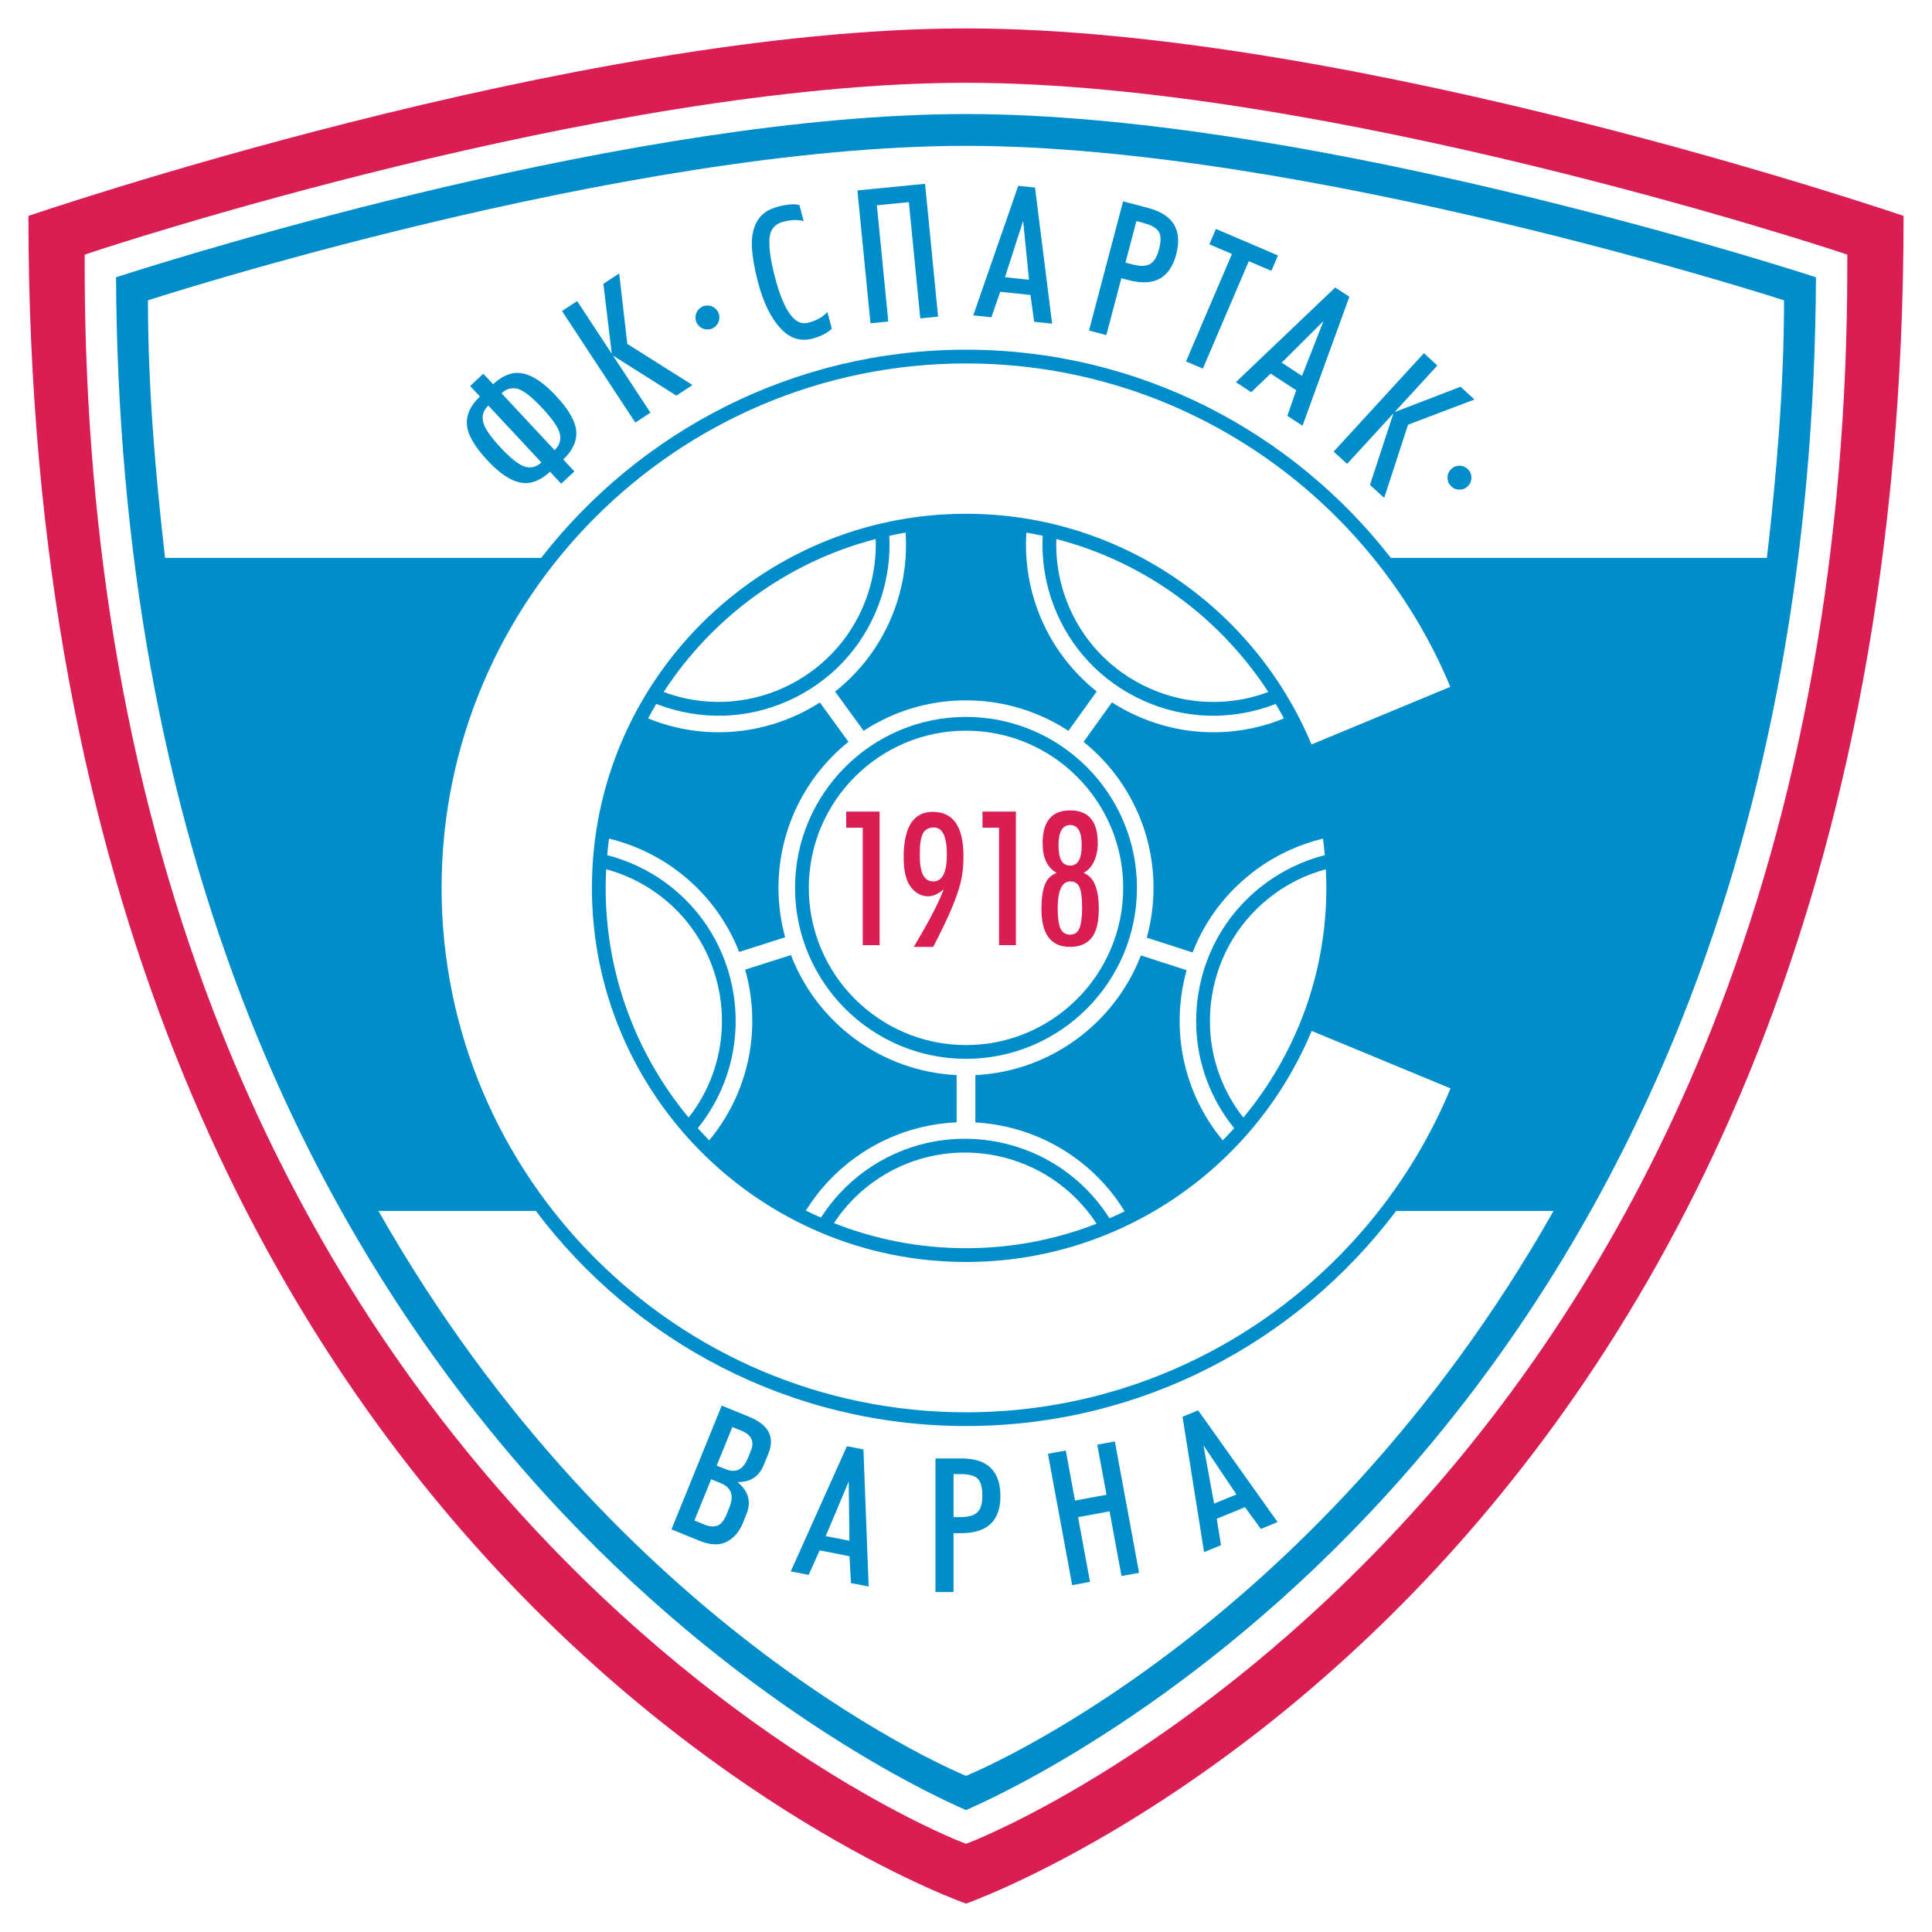 <?xml version="1.0" encoding="utf-8"?>
<!-- Generator: Adobe Illustrator 13.0.0, SVG Export Plug-In . SVG Version: 6.00 Build 14948)  -->
<!DOCTYPE svg PUBLIC "-//W3C//DTD SVG 1.0//EN" "http://www.w3.org/TR/2001/REC-SVG-20010904/DTD/svg10.dtd">
<svg version="1.0" id="Layer_1" xmlns="http://www.w3.org/2000/svg" xmlns:xlink="http://www.w3.org/1999/xlink" x="0px" y="0px"
	 width="192.756px" height="192.756px" viewBox="0 0 192.756 192.756" enable-background="new 0 0 192.756 192.756"
	 xml:space="preserve">
<g>
	<polygon fill-rule="evenodd" clip-rule="evenodd" fill="#FFFFFF" points="0,0 192.756,0 192.756,192.756 0,192.756 0,0 	"/>
	<path fill-rule="evenodd" clip-rule="evenodd" fill="#DA1D52" d="M96.378,189.922c0,0,93.543-32.645,93.543-168.379
		c0,0-54.664-18.708-93.543-18.708c-38.977,0-93.543,18.708-93.543,18.708C2.834,157.277,96.378,189.922,96.378,189.922
		L96.378,189.922z"/>
	<path fill-rule="evenodd" clip-rule="evenodd" fill="#FFFFFF" d="M9.513,25.053l-1.066,0.355l0,1.124
		c0.009,27.999,4.592,53.68,13.623,76.331c7.235,18.148,17.323,34.398,29.983,48.299c21.585,23.697,42.86,32.221,43.755,32.57
		l0.569,0.225l0.569-0.225c0.896-0.35,22.169-8.873,43.755-32.57c12.66-13.9,22.749-30.15,29.983-48.299
		c9.031-22.651,13.614-48.332,13.623-76.331l0.001-1.125l-1.067-0.355C182.738,24.885,132.387,8.26,96.378,8.26
		C60.278,8.26,10.016,24.885,9.513,25.053L9.513,25.053z"/>
	<path fill-rule="evenodd" clip-rule="evenodd" fill="#008DCB" d="M96.378,11.378c32.643,0,77.413,13.913,84.801,16.283
		c-0.13,27.118-4.613,51.993-13.348,73.944c-7.078,17.785-16.944,33.713-29.324,47.336c-19.185,21.109-38.602,30.123-42.129,31.65
		c-3.528-1.527-22.944-10.541-42.129-31.65c-12.38-13.623-22.247-29.551-29.324-47.336c-8.734-21.952-13.218-46.827-13.348-73.944
		C18.956,25.29,63.654,11.378,96.378,11.378L96.378,11.378z"/>
	<path fill-rule="evenodd" clip-rule="evenodd" fill="#FFFFFF" d="M96.378,142.275c-17.521,0-33.107-8.436-42.914-21.459H37.757
		c24.069,42.406,58.621,56.361,58.621,56.361s34.55-13.865,58.62-56.361h-15.707C129.484,133.84,113.898,142.275,96.378,142.275
		L96.378,142.275z"/>
	<path fill-rule="evenodd" clip-rule="evenodd" fill="#FFFFFF" d="M177.994,29.962c0,0-47.584-15.411-81.616-15.411
		c-34.117,0-81.617,15.411-81.617,15.411c0.003,8.975,0.79,17.716,1.709,25.701h37.52c9.833-12.633,25.177-20.774,42.388-20.774
		c17.211,0,32.555,8.141,42.388,20.774h37.52C177.198,47.706,177.991,38.901,177.994,29.962L177.994,29.962z"/>
	<path fill-rule="evenodd" clip-rule="evenodd" fill="#FFFFFF" d="M130.863,102.854c-5.616,13.52-18.957,23.053-34.485,23.053
		c-20.58,0-37.324-16.744-37.324-37.324c0-20.581,16.744-37.324,37.324-37.324c15.514,0,28.845,9.515,34.47,23.015l13.852-5.75
		c-7.885-18.924-26.574-32.263-48.321-32.263c-28.851,0-52.322,23.472-52.322,52.322c0,28.851,23.472,52.322,52.322,52.322
		c21.768,0,40.472-13.363,48.344-32.316L130.863,102.854L130.863,102.854z"/>
	<path fill-rule="evenodd" clip-rule="evenodd" fill="#FFFFFF" d="M106.149,59.192c1.294,3.984,4.062,7.226,7.796,9.128
		c3.732,1.901,7.982,2.236,11.967,0.942c0.212-0.069,0.422-0.143,0.629-0.22c-4.834-7.436-12.341-12.98-21.148-15.263
		c-0.007,0.188-0.013,0.375-0.013,0.563C105.38,55.974,105.635,57.61,106.149,59.192L106.149,59.192z"/>
	<path fill-rule="evenodd" clip-rule="evenodd" fill="#FFFFFF" d="M120.909,99.393c-0.131,0.832-0.196,1.662-0.196,2.488
		c0,3.285,1.031,6.477,2.999,9.186c0.108,0.148,0.229,0.285,0.344,0.43c5.164-6.225,8.274-14.212,8.274-22.914
		c0-0.623-0.022-1.24-0.054-1.854c-1.815,0.489-3.543,1.302-5.095,2.431C123.792,91.621,121.564,95.255,120.909,99.393
		L120.909,99.393z"/>
	<path fill-rule="evenodd" clip-rule="evenodd" fill="#FFFFFF" d="M72.028,101.865c0-4.854-2.241-9.644-6.459-12.708
		c-1.551-1.126-3.276-1.939-5.089-2.429c-0.032,0.615-0.054,1.232-0.054,1.854c0,8.7,3.109,16.685,8.271,22.91
		c0.113-0.143,0.233-0.279,0.341-0.428C71.057,108.287,72.028,105.062,72.028,101.865L72.028,101.865z"/>
	<path fill-rule="evenodd" clip-rule="evenodd" fill="#FFFFFF" d="M87.061,117.979c-1.539,1.117-2.838,2.494-3.861,4.051
		c4.083,1.615,8.528,2.504,13.178,2.504c4.594,0,8.987-0.867,13.028-2.445c-0.14-0.215-0.285-0.43-0.438-0.639
		C103.885,114.451,94.058,112.895,87.061,117.979L87.061,117.979z"/>
	<path fill-rule="evenodd" clip-rule="evenodd" fill="#FFFFFF" d="M86.607,59.192c0.514-1.582,0.77-3.219,0.77-4.851
		c0-0.188-0.006-0.375-0.014-0.562c-8.807,2.283-16.314,7.827-21.148,15.263c0.208,0.077,0.417,0.151,0.629,0.22
		C75.069,71.934,83.934,67.417,86.607,59.192L86.607,59.192z"/>
	<path fill-rule="evenodd" clip-rule="evenodd" fill="#FFFFFF" d="M131.992,83.67c-2.308,0.558-4.549,1.559-6.589,3.042
		c-3.004,2.183-5.163,5.094-6.421,8.314l-4.568-1.475c0.435-1.583,0.672-3.248,0.672-4.969c0-5.888-2.723-11.138-6.975-14.567
		l2.828-3.94c4.561,2.932,10.35,3.869,15.907,2.063c0.428-0.139,0.842-0.297,1.251-0.464c-0.262-0.49-0.538-0.971-0.821-1.447
		c-0.31,0.121-0.622,0.236-0.94,0.339c-4.333,1.408-8.954,1.044-13.014-1.024c-4.06-2.068-7.07-5.594-8.478-9.926
		c-0.652-2.007-0.922-4.093-0.814-6.16c-0.539-0.117-1.082-0.226-1.63-0.319c-0.15,2.299,0.116,4.664,0.872,6.989
		c1.18,3.63,3.366,6.651,6.146,8.859l-2.821,3.93c-2.938-1.921-6.447-3.042-10.22-3.042c-3.77,0-7.277,1.119-10.214,3.038
		l-2.844-3.913c2.79-2.209,4.982-5.235,6.164-8.873c0.756-2.325,1.022-4.689,0.872-6.989c-0.548,0.093-1.091,0.202-1.629,0.319
		c0.107,2.066-0.163,4.152-0.814,6.16c-1.408,4.333-4.419,7.858-8.478,9.926c-4.06,2.068-8.681,2.432-13.014,1.024
		c-0.318-0.103-0.63-0.218-0.94-0.338c-0.283,0.476-0.56,0.957-0.821,1.446c0.409,0.167,0.824,0.325,1.25,0.464
		c5.55,1.804,11.332,0.872,15.89-2.051l2.851,3.923c-4.255,3.429-6.98,8.681-6.98,14.572c0,1.708,0.233,3.359,0.662,4.931
		l-4.584,1.459c-1.26-3.2-3.412-6.092-6.4-8.263c-2.039-1.481-4.277-2.482-6.583-3.041c-0.075,0.547-0.134,1.099-0.185,1.653
		c2.067,0.53,4.035,1.445,5.796,2.724c7.608,5.528,9.3,16.215,3.773,23.824c-0.172,0.234-0.348,0.465-0.53,0.691
		c0.369,0.412,0.748,0.816,1.135,1.209c0.251-0.301,0.498-0.607,0.731-0.93c3.507-4.828,4.366-10.768,2.86-16.097l4.569-1.454
		c2.591,6.74,8.968,11.604,16.529,11.977v4.711c-3.542,0.156-7.078,1.314-10.16,3.553c-2.015,1.463-3.644,3.26-4.882,5.252
		c0.495,0.246,0.998,0.479,1.505,0.703c1.138-1.781,2.605-3.352,4.348-4.617c7.609-5.529,18.296-3.836,23.824,3.773
		c0.217,0.299,0.419,0.604,0.615,0.912c0.509-0.221,1.014-0.453,1.51-0.697c-0.248-0.4-0.507-0.799-0.788-1.188
		c-3.439-4.732-8.683-7.377-14.102-7.682v-4.721c7.547-0.371,13.914-5.217,16.514-11.939l4.563,1.473
		c-1.486,5.314-0.621,11.232,2.874,16.042c0.235,0.322,0.482,0.631,0.734,0.932c0.388-0.395,0.767-0.797,1.136-1.209
		c-0.183-0.227-0.36-0.457-0.533-0.695c-2.14-2.945-3.261-6.416-3.261-9.988c0-0.896,0.07-1.801,0.213-2.703
		c0.713-4.5,3.136-8.453,6.821-11.131c1.763-1.28,3.732-2.196,5.801-2.726C132.126,84.769,132.067,84.217,131.992,83.67
		L131.992,83.67z M96.378,105.639c-9.405,0-17.056-7.65-17.056-17.056c0-9.405,7.651-17.056,17.056-17.056
		c9.404,0,17.056,7.651,17.056,17.056C113.434,97.988,105.782,105.639,96.378,105.639L96.378,105.639z"/>
	<path fill-rule="evenodd" clip-rule="evenodd" fill="#FFFFFF" d="M80.694,88.583c0-8.648,7.036-15.685,15.684-15.685
		c8.648,0,15.684,7.037,15.684,15.685s-7.035,15.685-15.684,15.685C87.73,104.268,80.694,97.23,80.694,88.583L80.694,88.583z"/>
	<polygon fill-rule="evenodd" clip-rule="evenodd" fill="#DA1D52" points="86.077,94.299 86.077,82.582 84.425,82.582 
		84.425,80.974 87.758,80.974 87.758,94.299 86.077,94.299 	"/>
	<path fill-rule="evenodd" clip-rule="evenodd" fill="#DA1D52" d="M92.1,87.312c-0.223-0.42-0.335-1.097-0.335-2.032
		c0-1.043,0.108-1.757,0.325-2.144c0.217-0.386,0.576-0.579,1.078-0.579c0.867,0,1.301,0.901,1.301,2.702
		c0,1.788-0.454,2.682-1.362,2.682C92.66,87.941,92.324,87.731,92.1,87.312L92.1,87.312z M94.155,88.735
		c-0.54,1.414-1.537,3.325-2.993,5.735h1.945c0.932-1.796,1.61-3.234,2.036-4.314c0.426-1.08,0.696-1.955,0.811-2.624
		c0.115-0.668,0.172-1.367,0.172-2.097c0-2.958-1.019-4.437-3.055-4.437c-1.942,0-2.913,1.516-2.913,4.549
		c0,1.354,0.239,2.339,0.716,2.955c0.478,0.616,1.06,0.924,1.746,0.924C93.077,89.427,93.589,89.196,94.155,88.735L94.155,88.735z"
		/>
	<polygon fill-rule="evenodd" clip-rule="evenodd" fill="#DA1D52" points="99.676,94.299 99.676,82.582 98.024,82.582 
		98.024,80.974 101.356,80.974 101.356,94.299 99.676,94.299 	"/>
	<path fill-rule="evenodd" clip-rule="evenodd" fill="#DA1D52" d="M107.922,84.335c0,1.349-0.379,2.022-1.137,2.022
		c-0.42,0-0.721-0.172-0.903-0.516s-0.274-0.846-0.274-1.507c0-1.347,0.393-2.021,1.178-2.021
		C107.543,82.314,107.922,82.988,107.922,84.335L107.922,84.335z M109.16,85.924c0.244-0.533,0.365-1.13,0.365-1.792
		c0-2.187-0.917-3.28-2.751-3.28c-1.835,0-2.752,1.094-2.752,3.28c0,1.458,0.469,2.443,1.405,2.956
		c-0.576,0.216-0.974,0.619-1.194,1.207c-0.221,0.588-0.331,1.383-0.331,2.383c0,2.528,0.951,3.792,2.852,3.792
		c0.647,0,1.188-0.139,1.619-0.416c0.432-0.277,0.748-0.696,0.95-1.257c0.203-0.561,0.304-1.267,0.304-2.119
		c0-0.96-0.118-1.744-0.355-2.352c-0.236-0.608-0.625-1.021-1.167-1.237C108.564,86.846,108.916,86.458,109.16,85.924L109.16,85.924
		z M107.709,88.539c0.169,0.399,0.254,1.064,0.254,1.996c0,0.946-0.088,1.635-0.264,2.068s-0.487,0.648-0.935,0.648
		c-0.459,0-0.78-0.206-0.964-0.618c-0.182-0.412-0.273-1.084-0.273-2.017c0-1.783,0.426-2.675,1.278-2.675
		C107.238,87.941,107.54,88.14,107.709,88.539L107.709,88.539z"/>
	<path fill-rule="evenodd" clip-rule="evenodd" fill="#008DCB" d="M82.988,32.793c-0.457,0.441-1.104,0.771-1.939,0.992
		c-1.215,0.32-2.292-0.042-3.231-1.085c-0.938-1.044-1.667-2.551-2.187-4.521c-0.344-1.305-0.547-2.461-0.611-3.471
		c-0.063-1.009,0.103-1.876,0.499-2.602c0.396-0.725,1.083-1.217,2.063-1.475c0.967-0.255,1.692-0.313,2.176-0.174l0.422,1.602
		c-0.574-0.163-1.253-0.141-2.037,0.065c-0.875,0.23-1.335,0.819-1.379,1.765c-0.044,0.947,0.145,2.222,0.568,3.826
		c0.88,3.339,1.979,4.835,3.299,4.487c0.849-0.224,1.488-0.584,1.916-1.082L82.988,32.793L82.988,32.793z"/>
	<polygon fill-rule="evenodd" clip-rule="evenodd" fill="#008DCB" points="86.847,32.251 85.545,19 92.293,18.337 93.594,31.589 
		91.816,31.764 90.677,20.168 87.486,20.481 88.625,32.077 86.847,32.251 	"/>
	<path fill-rule="evenodd" clip-rule="evenodd" fill="#008DCB" d="M102.663,27.911l-2.395-0.251l1.81-5.622L102.663,27.911
		L102.663,27.911z M98.913,31.655l0.877-2.543l3.019,0.316l0.371,2.675l1.791,0.188l-1.709-13.577l-1.671-0.175l-4.489,12.927
		L98.913,31.655L98.913,31.655z"/>
	<path fill-rule="evenodd" clip-rule="evenodd" fill="#008DCB" d="M112.288,26.198l1.092-4.141l0.71,0.188
		c0.764,0.201,1.266,0.484,1.507,0.849s0.254,0.959,0.037,1.783c-0.208,0.785-0.519,1.281-0.931,1.487
		c-0.413,0.206-0.988,0.211-1.724,0.018L112.288,26.198L112.288,26.198z M117.349,25.386c0.641-2.43-0.288-3.974-2.787-4.634
		l-2.512-0.662l-3.399,12.886l1.729,0.457l1.498-5.676l0.729,0.193C115.141,28.618,116.721,27.763,117.349,25.386L117.349,25.386z"
		/>
	<polygon fill-rule="evenodd" clip-rule="evenodd" fill="#008DCB" points="118.329,36.058 122.913,25.339 120.658,24.375 
		121.314,22.84 127.505,25.488 126.849,27.023 124.594,26.058 120.01,36.777 118.329,36.058 	"/>
	<path fill-rule="evenodd" clip-rule="evenodd" fill="#008DCB" d="M129.9,37.507l-2.025-1.324l4.174-4.156L129.9,37.507
		L129.9,37.507z M124.832,39.131l1.943-1.859l2.552,1.668l-0.89,2.548l1.515,0.989l4.674-12.87l-1.412-0.922l-9.912,9.445
		L124.832,39.131L124.832,39.131z"/>
	<polygon fill-rule="evenodd" clip-rule="evenodd" fill="#008DCB" points="133.061,45.054 142.066,35.236 143.406,36.466 
		139.138,41.118 145.717,38.585 147.105,39.859 140.484,42.37 138.099,49.676 136.681,48.375 139.026,41.24 134.4,46.283 
		133.061,45.054 	"/>
	<path fill-rule="evenodd" clip-rule="evenodd" fill="#008DCB" d="M52.387,46.562c-0.601-0.169-1.421-0.812-2.462-1.928
		c-1.022-1.097-1.6-1.953-1.731-2.569c-0.131-0.616,0.045-1.15,0.529-1.601l5.292,5.676C53.53,46.59,52.987,46.731,52.387,46.562
		L52.387,46.562z M56.193,45.838c0.93-0.868,1.364-1.797,1.3-2.789c-0.063-0.992-0.735-2.173-2.014-3.544
		c-0.846-0.908-1.64-1.545-2.382-1.915c-0.741-0.369-1.428-0.476-2.06-0.32c-0.632,0.156-1.245,0.511-1.839,1.064l-0.977-1.048
		l-1.315,1.226l0.977,1.048c-0.93,0.868-1.364,1.797-1.3,2.789c0.063,0.992,0.74,2.178,2.027,3.559
		c0.856,0.917,1.65,1.556,2.382,1.915c0.733,0.359,1.415,0.46,2.047,0.305c0.631-0.156,1.244-0.511,1.838-1.064l1.114,1.196
		l1.315-1.227L56.193,45.838L56.193,45.838z M50.038,39.236c0.484-0.451,1.022-0.597,1.613-0.438
		c0.592,0.159,1.413,0.802,2.463,1.929c1.041,1.116,1.624,1.98,1.75,2.591c0.126,0.612-0.052,1.143-0.536,1.594L50.038,39.236
		L50.038,39.236z"/>
	<polygon fill-rule="evenodd" clip-rule="evenodd" fill="#008DCB" points="63.385,42.162 56.071,31.029 57.581,30.037 
		61.038,35.298 60.2,28.316 61.775,27.281 62.589,34.315 69.089,38.414 67.479,39.471 61.15,35.469 64.895,41.169 63.385,42.162 	
		"/>
	<path fill-rule="evenodd" clip-rule="evenodd" fill="#008DCB" d="M71.506,146.221l1.562-3.848l0.878,0.355
		c1.022,0.414,1.345,1.086,0.967,2.018l-0.299,0.736c-0.464,1.145-1.201,1.512-2.21,1.102L71.506,146.221L71.506,146.221z
		 M74.466,151.092c0.513-1.264,0.214-2.34-0.896-3.229c1.279,0.037,2.161-0.539,2.645-1.73l0.45-1.111
		c0.671-1.654,0.016-2.885-1.967-3.689l-2.694-1.094l-5.011,12.35l2.77,1.125c1.11,0.451,2.026,0.486,2.746,0.107
		c0.72-0.379,1.255-1,1.606-1.865L74.466,151.092L74.466,151.092z M71.581,152.207c-0.361,0.139-0.784,0.109-1.271-0.088
		l-1.028-0.416l1.67-4.117l0.954,0.387c1.06,0.43,1.348,1.24,0.865,2.43l-0.259,0.641C72.252,151.682,71.942,152.07,71.581,152.207
		L71.581,152.207z"/>
	<path fill-rule="evenodd" clip-rule="evenodd" fill="#008DCB" d="M123.36,149.102l-2.231,0.912l-1.064-5.82L123.36,149.102
		L123.36,149.102z M121.82,154.166l-0.424-2.643l2.813-1.15l1.586,2.168l1.669-0.684l-7.926-11.145l-1.558,0.637l2.15,13.506
		L121.82,154.166L121.82,154.166z"/>
	<path fill-rule="evenodd" clip-rule="evenodd" fill="#008DCB" d="M95.134,151.359v-4.289h0.729c0.782,0,1.335,0.146,1.659,0.438
		c0.324,0.293,0.486,0.865,0.486,1.719c0,0.812-0.172,1.371-0.516,1.676c-0.345,0.305-0.895,0.457-1.65,0.457H95.134L95.134,151.359
		z M99.811,149.279c0-2.512-1.293-3.768-3.879-3.768h-2.601v13.326h1.803v-5.871h0.749
		C98.501,152.967,99.811,151.738,99.811,149.279L99.811,149.279z"/>
	<polygon fill-rule="evenodd" clip-rule="evenodd" fill="#008DCB" points="106.972,158.15 104.553,145.045 106.332,144.717 
		107.253,149.711 110.396,149.131 109.474,144.137 111.229,143.812 113.646,156.92 111.893,157.242 110.701,150.787 
		107.559,151.367 108.75,157.822 106.972,158.15 	"/>
	<path fill-rule="evenodd" clip-rule="evenodd" fill="#008DCB" d="M84.747,153.717l-2.365-0.459l2.294-5.445L84.747,153.717
		L84.747,153.717z M80.683,157.123l1.093-2.441l2.981,0.58l0.14,2.68l1.769,0.344l-0.522-13.676l-1.649-0.32l-5.6,12.488
		L80.683,157.123L80.683,157.123z"/>
	<path fill-rule="evenodd" clip-rule="evenodd" fill="#008DCB" d="M70.581,30.483c0.327,0,0.608,0.117,0.842,0.351
		c0.234,0.234,0.351,0.515,0.351,0.843s-0.117,0.608-0.351,0.843c-0.234,0.233-0.515,0.351-0.842,0.351
		c-0.328,0-0.609-0.117-0.843-0.351c-0.234-0.234-0.351-0.515-0.351-0.843s0.117-0.608,0.351-0.843
		C69.972,30.601,70.253,30.483,70.581,30.483L70.581,30.483z"/>
	<path fill-rule="evenodd" clip-rule="evenodd" fill="#008DCB" d="M144.768,46.815c-0.234,0.234-0.352,0.515-0.352,0.842
		c0,0.328,0.117,0.609,0.352,0.843c0.233,0.234,0.515,0.351,0.842,0.351c0.328,0,0.608-0.117,0.843-0.351s0.352-0.515,0.352-0.843
		c0-0.327-0.117-0.608-0.352-0.842s-0.515-0.351-0.843-0.351C145.282,46.464,145.001,46.581,144.768,46.815L144.768,46.815z"/>
</g>
</svg>
